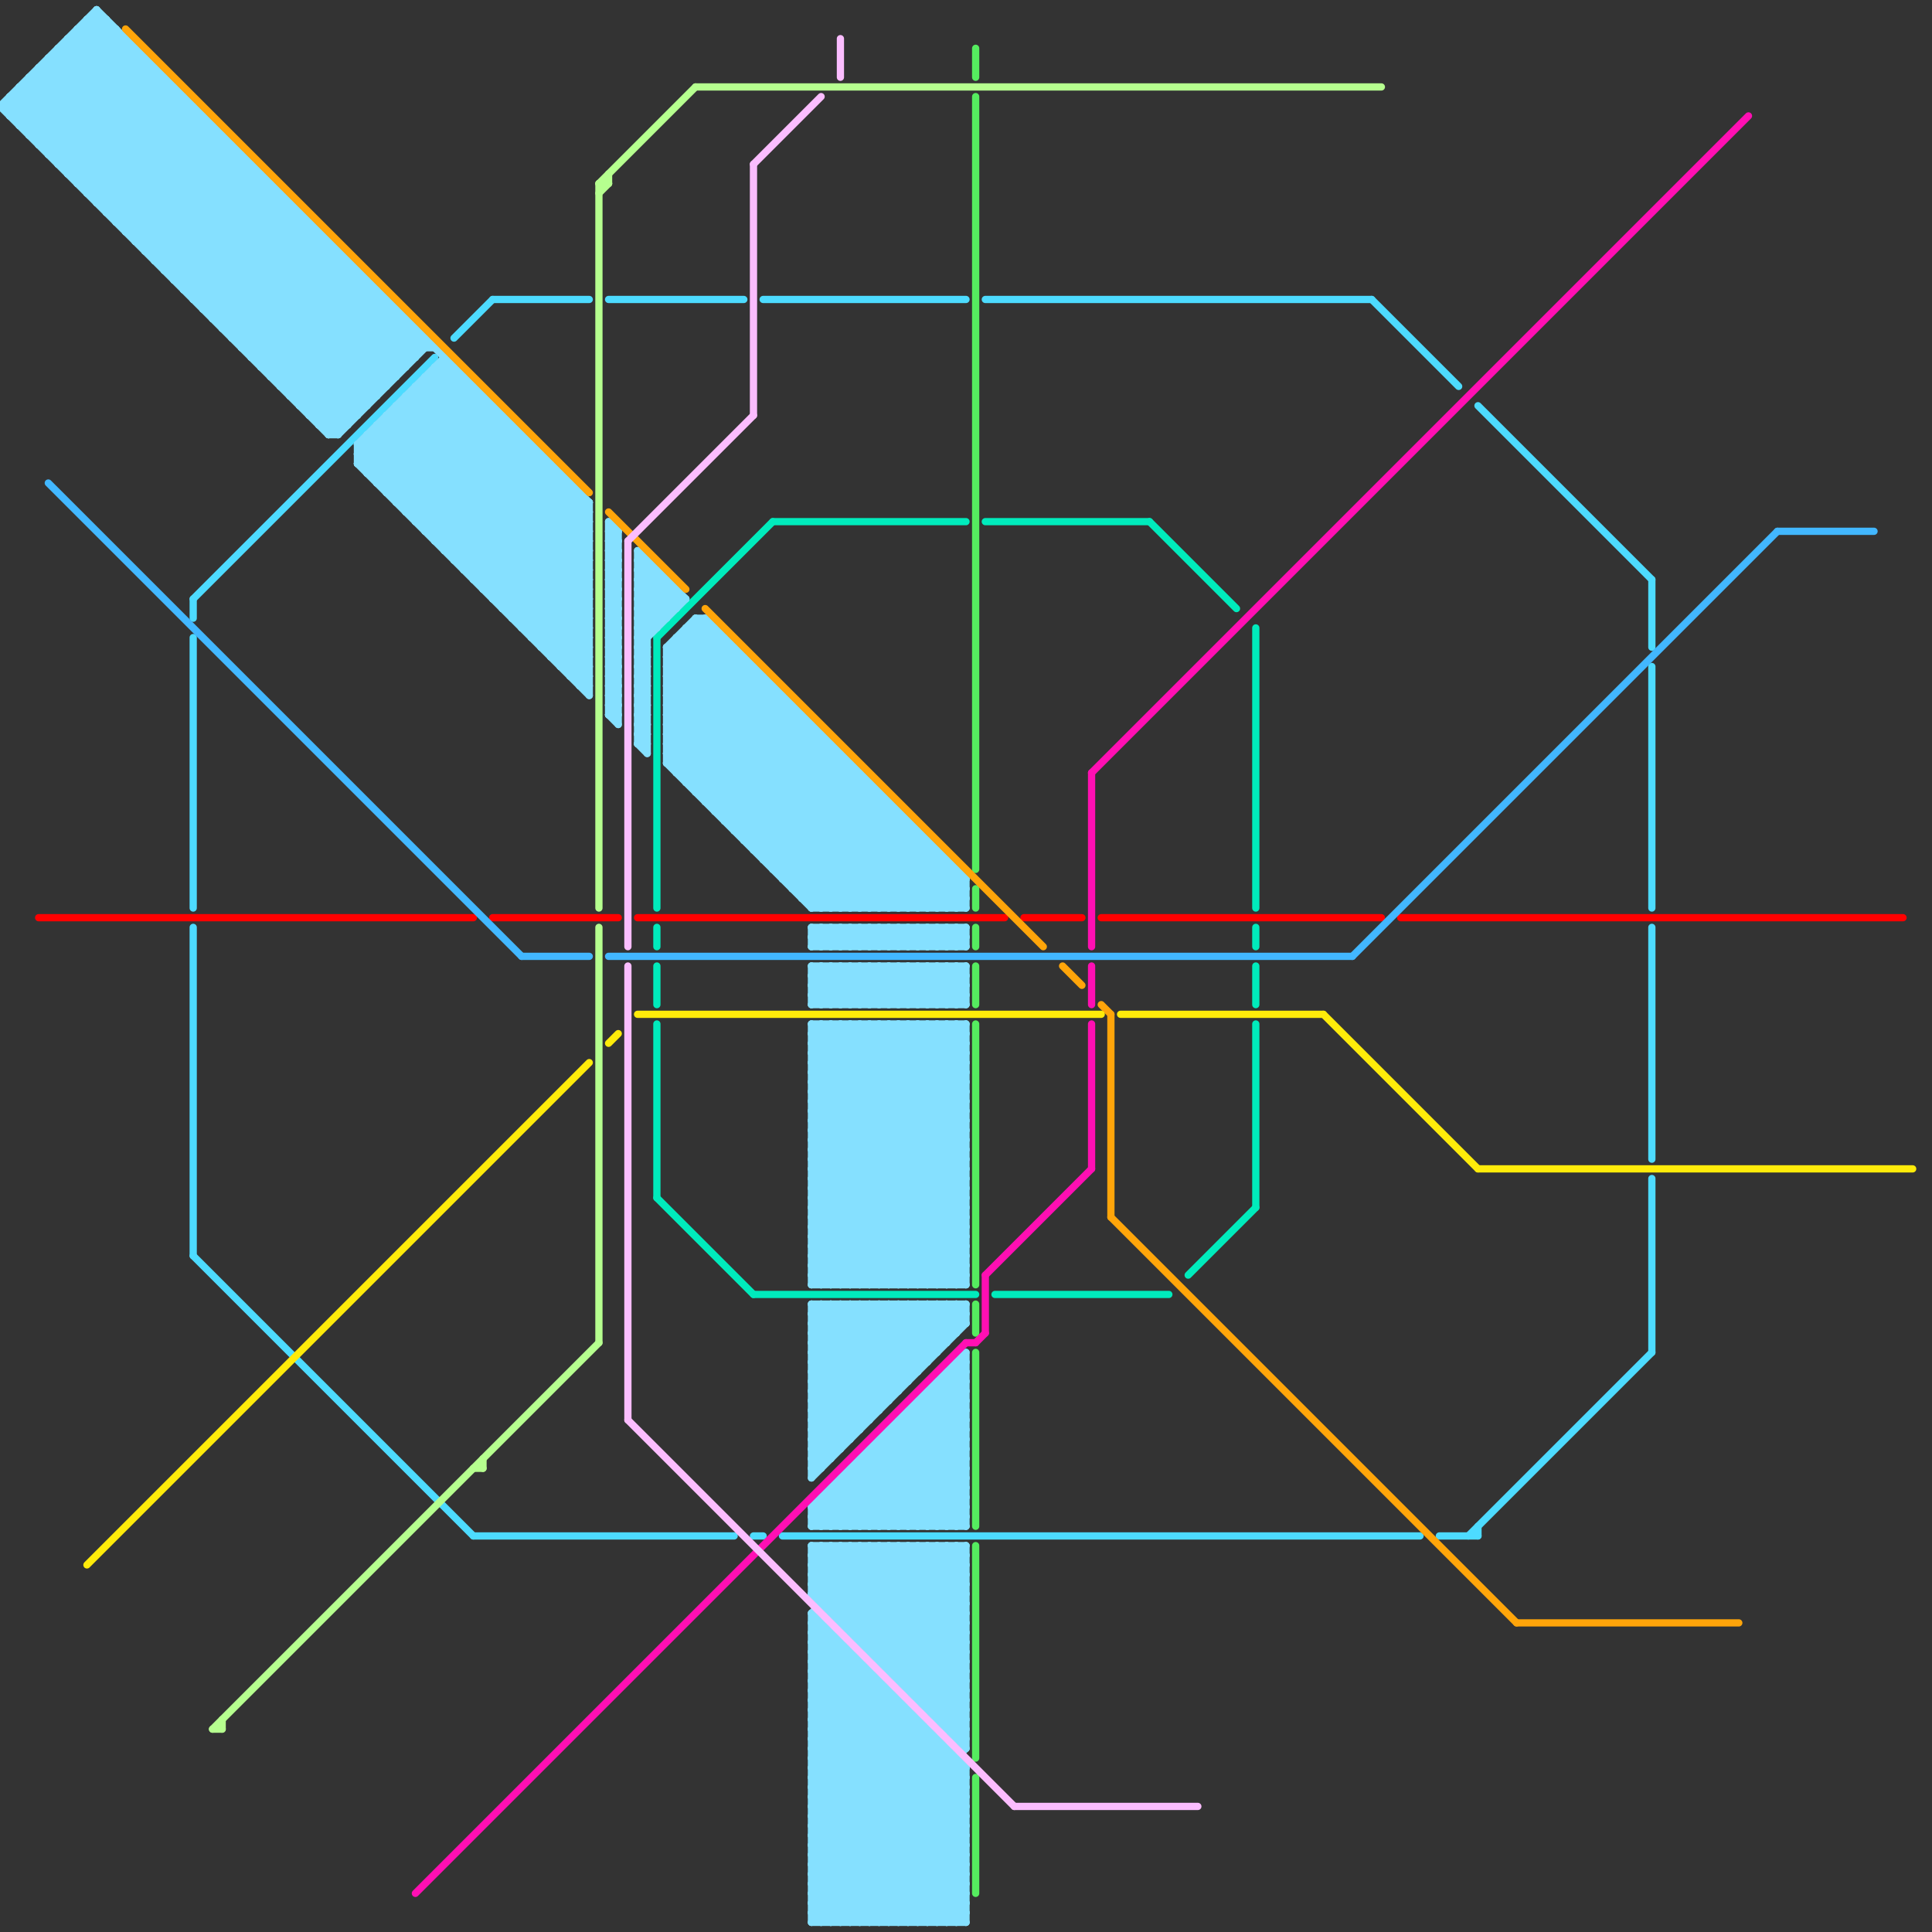 
<svg version="1.1" xmlns="http://www.w3.org/2000/svg" viewBox="0 0 200 200">
<rect x="0" y="0" width="200" height="200" fill="#333333" stroke="none"/>
<style>line { stroke-width: 0.75; fill: none; stroke-linecap: round; stroke-linejoin: round; } .c0 { stroke: #00ebbc } .c1 { stroke: #4ddbff } .c2 { stroke: #ff0000 } .c3 { stroke: #85e0ff } .c4 { stroke: #55ec5f } .c5 { stroke: #ff0fb3 } .c6 { stroke: #ffa50a } .c7 { stroke: #ffeb0a } .c8 { stroke: #fbbdff } .c9 { stroke: #42b7ff } .c10 { stroke: #b6ff8f } .w2 { stroke-width: .75; }</style><line class="c0 " x1="119" y1="54" x2="128" y2="63"/><line class="c0 " x1="68" y1="66" x2="68" y2="94"/><line class="c0 " x1="68" y1="124" x2="78" y2="134"/><line class="c0 " x1="130" y1="106" x2="130" y2="125"/><line class="c0 " x1="103" y1="134" x2="121" y2="134"/><line class="c0 " x1="68" y1="106" x2="68" y2="124"/><line class="c0 " x1="130" y1="96" x2="130" y2="98"/><line class="c0 " x1="68" y1="96" x2="68" y2="98"/><line class="c0 " x1="68" y1="100" x2="68" y2="104"/><line class="c0 " x1="123" y1="132" x2="130" y2="125"/><line class="c0 " x1="68" y1="66" x2="80" y2="54"/><line class="c0 " x1="102" y1="54" x2="119" y2="54"/><line class="c0 " x1="130" y1="65" x2="130" y2="94"/><line class="c0 " x1="130" y1="100" x2="130" y2="104"/><line class="c0 " x1="80" y1="54" x2="100" y2="54"/><line class="c0 " x1="78" y1="134" x2="101" y2="134"/><line class="c1 " x1="63" y1="31" x2="77" y2="31"/><line class="c1 " x1="153" y1="158" x2="153" y2="159"/><line class="c1 " x1="142" y1="31" x2="151" y2="40"/><line class="c1 " x1="20" y1="62" x2="45" y2="37"/><line class="c1 " x1="78" y1="159" x2="79" y2="159"/><line class="c1 " x1="47" y1="35" x2="51" y2="31"/><line class="c1 " x1="152" y1="159" x2="171" y2="140"/><line class="c1 " x1="149" y1="159" x2="153" y2="159"/><line class="c1 " x1="102" y1="31" x2="142" y2="31"/><line class="c1 " x1="20" y1="96" x2="20" y2="130"/><line class="c1 " x1="171" y1="69" x2="171" y2="94"/><line class="c1 " x1="171" y1="60" x2="171" y2="67"/><line class="c1 " x1="171" y1="96" x2="171" y2="120"/><line class="c1 " x1="153" y1="42" x2="171" y2="60"/><line class="c1 " x1="20" y1="66" x2="20" y2="94"/><line class="c1 " x1="171" y1="122" x2="171" y2="140"/><line class="c1 " x1="20" y1="62" x2="20" y2="64"/><line class="c1 " x1="79" y1="31" x2="100" y2="31"/><line class="c1 " x1="49" y1="159" x2="76" y2="159"/><line class="c1 " x1="51" y1="31" x2="61" y2="31"/><line class="c1 " x1="81" y1="159" x2="147" y2="159"/><line class="c1 " x1="20" y1="130" x2="49" y2="159"/><line class="c2 " x1="66" y1="95" x2="104" y2="95"/><line class="c2 " x1="145" y1="95" x2="197" y2="95"/><line class="c2 " x1="114" y1="95" x2="143" y2="95"/><line class="c2 " x1="106" y1="95" x2="112" y2="95"/><line class="c2 " x1="4" y1="95" x2="49" y2="95"/><line class="c2 " x1="51" y1="95" x2="64" y2="95"/><line class="c3 " x1="92" y1="173" x2="100" y2="173"/><line class="c3 " x1="45" y1="56" x2="55" y2="46"/><line class="c3 " x1="84" y1="146" x2="95" y2="135"/><line class="c3 " x1="8" y1="18" x2="17" y2="9"/><line class="c3 " x1="40" y1="31" x2="40" y2="40"/><line class="c3 " x1="84" y1="97" x2="85" y2="96"/><line class="c3 " x1="66" y1="72" x2="67" y2="72"/><line class="c3 " x1="53" y1="64" x2="61" y2="56"/><line class="c3 " x1="84" y1="129" x2="100" y2="129"/><line class="c3 " x1="84" y1="146" x2="87" y2="149"/><line class="c3 " x1="97" y1="143" x2="97" y2="158"/><line class="c3 " x1="87" y1="100" x2="87" y2="104"/><line class="c3 " x1="2" y1="9" x2="18" y2="9"/><line class="c3 " x1="57" y1="67" x2="61" y2="63"/><line class="c3 " x1="57" y1="48" x2="57" y2="68"/><line class="c3 " x1="89" y1="151" x2="89" y2="158"/><line class="c3 " x1="96" y1="133" x2="100" y2="129"/><line class="c3 " x1="69" y1="72" x2="91" y2="94"/><line class="c3 " x1="17" y1="8" x2="17" y2="28"/><line class="c3 " x1="63" y1="69" x2="64" y2="69"/><line class="c3 " x1="95" y1="133" x2="100" y2="128"/><line class="c3 " x1="63" y1="71" x2="64" y2="71"/><line class="c3 " x1="93" y1="158" x2="100" y2="151"/><line class="c3 " x1="69" y1="77" x2="77" y2="69"/><line class="c3 " x1="43" y1="54" x2="61" y2="54"/><line class="c3 " x1="59" y1="70" x2="61" y2="68"/><line class="c3 " x1="42" y1="53" x2="61" y2="53"/><line class="c3 " x1="92" y1="172" x2="100" y2="164"/><line class="c3 " x1="84" y1="189" x2="100" y2="189"/><line class="c3 " x1="53" y1="44" x2="53" y2="64"/><line class="c3 " x1="69" y1="75" x2="88" y2="94"/><line class="c3 " x1="23" y1="34" x2="33" y2="24"/><line class="c3 " x1="84" y1="182" x2="91" y2="175"/><line class="c3 " x1="3" y1="8" x2="37" y2="42"/><line class="c3 " x1="40" y1="44" x2="61" y2="65"/><line class="c3 " x1="44" y1="40" x2="61" y2="57"/><line class="c3 " x1="56" y1="47" x2="56" y2="67"/><line class="c3 " x1="93" y1="100" x2="93" y2="104"/><line class="c3 " x1="79" y1="88" x2="88" y2="79"/><line class="c3 " x1="84" y1="133" x2="100" y2="117"/><line class="c3 " x1="16" y1="7" x2="16" y2="27"/><line class="c3 " x1="94" y1="158" x2="100" y2="152"/><line class="c3 " x1="47" y1="58" x2="61" y2="58"/><line class="c3 " x1="84" y1="119" x2="100" y2="119"/><line class="c3 " x1="17" y1="28" x2="27" y2="18"/><line class="c3 " x1="69" y1="79" x2="78" y2="70"/><line class="c3 " x1="97" y1="160" x2="100" y2="163"/><line class="c3 " x1="90" y1="150" x2="98" y2="158"/><line class="c3 " x1="97" y1="199" x2="100" y2="196"/><line class="c3 " x1="88" y1="153" x2="93" y2="158"/><line class="c3 " x1="53" y1="63" x2="61" y2="55"/><line class="c3 " x1="41" y1="52" x2="61" y2="52"/><line class="c3 " x1="84" y1="178" x2="89" y2="173"/><line class="c3 " x1="89" y1="98" x2="91" y2="96"/><line class="c3 " x1="84" y1="115" x2="93" y2="106"/><line class="c3 " x1="84" y1="100" x2="100" y2="100"/><line class="c3 " x1="81" y1="72" x2="81" y2="91"/><line class="c3 " x1="2" y1="9" x2="36" y2="43"/><line class="c3 " x1="84" y1="102" x2="100" y2="102"/><line class="c3 " x1="84" y1="191" x2="92" y2="199"/><line class="c3 " x1="90" y1="100" x2="90" y2="104"/><line class="c3 " x1="29" y1="20" x2="29" y2="40"/><line class="c3 " x1="84" y1="117" x2="100" y2="133"/><line class="c3 " x1="84" y1="109" x2="87" y2="106"/><line class="c3 " x1="78" y1="87" x2="87" y2="78"/><line class="c3 " x1="96" y1="160" x2="100" y2="164"/><line class="c3 " x1="89" y1="96" x2="89" y2="98"/><line class="c3 " x1="98" y1="199" x2="100" y2="197"/><line class="c3 " x1="84" y1="188" x2="100" y2="188"/><line class="c3 " x1="37" y1="46" x2="37" y2="48"/><line class="c3 " x1="91" y1="172" x2="100" y2="172"/><line class="c3 " x1="84" y1="120" x2="97" y2="133"/><line class="c3 " x1="84" y1="150" x2="85" y2="151"/><line class="c3 " x1="91" y1="149" x2="91" y2="158"/><line class="c3 " x1="69" y1="67" x2="96" y2="94"/><line class="c3 " x1="96" y1="176" x2="100" y2="172"/><line class="c3 " x1="7" y1="17" x2="16" y2="8"/><line class="c3 " x1="2" y1="9" x2="2" y2="13"/><line class="c3 " x1="84" y1="156" x2="100" y2="140"/><line class="c3 " x1="87" y1="135" x2="94" y2="142"/><line class="c3 " x1="73" y1="64" x2="73" y2="83"/><line class="c3 " x1="84" y1="132" x2="100" y2="116"/><line class="c3 " x1="84" y1="146" x2="91" y2="146"/><line class="c3 " x1="28" y1="19" x2="28" y2="39"/><line class="c3 " x1="63" y1="58" x2="64" y2="59"/><line class="c3 " x1="27" y1="18" x2="27" y2="38"/><line class="c3 " x1="63" y1="54" x2="63" y2="74"/><line class="c3 " x1="7" y1="4" x2="7" y2="18"/><line class="c3 " x1="4" y1="14" x2="13" y2="5"/><line class="c3 " x1="29" y1="40" x2="39" y2="30"/><line class="c3 " x1="84" y1="120" x2="98" y2="106"/><line class="c3 " x1="86" y1="199" x2="100" y2="185"/><line class="c3 " x1="45" y1="39" x2="61" y2="55"/><line class="c3 " x1="63" y1="60" x2="64" y2="59"/><line class="c3 " x1="87" y1="167" x2="94" y2="160"/><line class="c3 " x1="94" y1="135" x2="94" y2="143"/><line class="c3 " x1="84" y1="101" x2="100" y2="101"/><line class="c3 " x1="37" y1="47" x2="61" y2="71"/><line class="c3 " x1="87" y1="106" x2="100" y2="119"/><line class="c3 " x1="7" y1="18" x2="27" y2="18"/><line class="c3 " x1="66" y1="72" x2="67" y2="71"/><line class="c3 " x1="55" y1="46" x2="55" y2="66"/><line class="c3 " x1="97" y1="135" x2="97" y2="140"/><line class="c3 " x1="18" y1="29" x2="38" y2="29"/><line class="c3 " x1="89" y1="135" x2="89" y2="148"/><line class="c3 " x1="97" y1="100" x2="100" y2="103"/><line class="c3 " x1="87" y1="199" x2="100" y2="186"/><line class="c3 " x1="88" y1="100" x2="88" y2="104"/><line class="c3 " x1="87" y1="153" x2="87" y2="158"/><line class="c3 " x1="4" y1="15" x2="24" y2="15"/><line class="c3 " x1="63" y1="69" x2="64" y2="68"/><line class="c3 " x1="66" y1="66" x2="67" y2="67"/><line class="c3 " x1="63" y1="71" x2="64" y2="70"/><line class="c3 " x1="66" y1="68" x2="67" y2="69"/><line class="c3 " x1="92" y1="100" x2="96" y2="104"/><line class="c3 " x1="72" y1="82" x2="81" y2="73"/><line class="c3 " x1="84" y1="161" x2="100" y2="161"/><line class="c3 " x1="84" y1="174" x2="100" y2="190"/><line class="c3 " x1="94" y1="100" x2="98" y2="104"/><line class="c3 " x1="99" y1="135" x2="99" y2="138"/><line class="c3 " x1="63" y1="57" x2="64" y2="58"/><line class="c3 " x1="84" y1="140" x2="89" y2="135"/><line class="c3 " x1="40" y1="43" x2="52" y2="43"/><line class="c3 " x1="39" y1="30" x2="39" y2="41"/><line class="c3 " x1="45" y1="38" x2="45" y2="56"/><line class="c3 " x1="98" y1="142" x2="100" y2="142"/><line class="c3 " x1="63" y1="59" x2="64" y2="60"/><line class="c3 " x1="66" y1="71" x2="67" y2="71"/><line class="c3 " x1="45" y1="56" x2="61" y2="56"/><line class="c3 " x1="66" y1="73" x2="67" y2="73"/><line class="c3 " x1="95" y1="98" x2="97" y2="96"/><line class="c3 " x1="92" y1="98" x2="94" y2="96"/><line class="c3 " x1="82" y1="92" x2="100" y2="92"/><line class="c3 " x1="84" y1="197" x2="100" y2="197"/><line class="c3 " x1="57" y1="68" x2="61" y2="64"/><line class="c3 " x1="69" y1="73" x2="75" y2="67"/><line class="c3 " x1="72" y1="65" x2="100" y2="93"/><line class="c3 " x1="95" y1="160" x2="100" y2="165"/><line class="c3 " x1="84" y1="191" x2="100" y2="175"/><line class="c3 " x1="97" y1="98" x2="99" y2="96"/><line class="c3 " x1="5" y1="16" x2="15" y2="6"/><line class="c3 " x1="44" y1="35" x2="44" y2="36"/><line class="c3 " x1="84" y1="136" x2="92" y2="144"/><line class="c3 " x1="93" y1="135" x2="97" y2="139"/><line class="c3 " x1="71" y1="65" x2="74" y2="65"/><line class="c3 " x1="84" y1="138" x2="87" y2="135"/><line class="c3 " x1="69" y1="60" x2="69" y2="64"/><line class="c3 " x1="91" y1="150" x2="99" y2="158"/><line class="c3 " x1="86" y1="77" x2="86" y2="94"/><line class="c3 " x1="96" y1="98" x2="98" y2="96"/><line class="c3 " x1="90" y1="98" x2="92" y2="96"/><line class="c3 " x1="84" y1="164" x2="100" y2="180"/><line class="c3 " x1="31" y1="22" x2="31" y2="42"/><line class="c3 " x1="73" y1="83" x2="92" y2="83"/><line class="c3 " x1="3" y1="9" x2="37" y2="43"/><line class="c3 " x1="15" y1="26" x2="35" y2="26"/><line class="c3 " x1="84" y1="158" x2="100" y2="158"/><line class="c3 " x1="72" y1="81" x2="81" y2="72"/><line class="c3 " x1="10" y1="1" x2="61" y2="52"/><line class="c3 " x1="84" y1="160" x2="100" y2="160"/><line class="c3 " x1="32" y1="43" x2="42" y2="33"/><line class="c3 " x1="90" y1="150" x2="90" y2="158"/><line class="c3 " x1="95" y1="100" x2="99" y2="104"/><line class="c3 " x1="84" y1="156" x2="84" y2="158"/><line class="c3 " x1="84" y1="116" x2="100" y2="116"/><line class="c3 " x1="79" y1="89" x2="88" y2="80"/><line class="c3 " x1="5" y1="7" x2="39" y2="41"/><line class="c3 " x1="84" y1="118" x2="100" y2="118"/><line class="c3 " x1="66" y1="61" x2="69" y2="64"/><line class="c3 " x1="84" y1="170" x2="87" y2="170"/><line class="c3 " x1="91" y1="135" x2="91" y2="146"/><line class="c3 " x1="41" y1="51" x2="50" y2="42"/><line class="c3 " x1="66" y1="70" x2="67" y2="70"/><line class="c3 " x1="8" y1="4" x2="42" y2="38"/><line class="c3 " x1="63" y1="58" x2="64" y2="58"/><line class="c3 " x1="85" y1="100" x2="85" y2="104"/><line class="c3 " x1="84" y1="171" x2="95" y2="160"/><line class="c3 " x1="14" y1="25" x2="34" y2="25"/><line class="c3 " x1="42" y1="33" x2="42" y2="38"/><line class="c3 " x1="98" y1="158" x2="100" y2="156"/><line class="c3 " x1="31" y1="42" x2="41" y2="32"/><line class="c3 " x1="66" y1="64" x2="69" y2="61"/><line class="c3 " x1="94" y1="146" x2="100" y2="146"/><line class="c3 " x1="43" y1="53" x2="52" y2="44"/><line class="c3 " x1="50" y1="41" x2="50" y2="61"/><line class="c3 " x1="57" y1="68" x2="61" y2="68"/><line class="c3 " x1="84" y1="183" x2="100" y2="199"/><line class="c3 " x1="84" y1="181" x2="98" y2="181"/><line class="c3 " x1="69" y1="68" x2="95" y2="94"/><line class="c3 " x1="63" y1="74" x2="64" y2="75"/><line class="c3 " x1="1" y1="12" x2="21" y2="12"/><line class="c3 " x1="89" y1="133" x2="100" y2="122"/><line class="c3 " x1="3" y1="8" x2="17" y2="8"/><line class="c3 " x1="84" y1="144" x2="93" y2="135"/><line class="c3 " x1="84" y1="137" x2="100" y2="137"/><line class="c3 " x1="96" y1="100" x2="96" y2="104"/><line class="c3 " x1="19" y1="29" x2="28" y2="20"/><line class="c3 " x1="84" y1="162" x2="86" y2="160"/><line class="c3 " x1="84" y1="144" x2="93" y2="144"/><line class="c3 " x1="99" y1="106" x2="99" y2="133"/><line class="c3 " x1="85" y1="104" x2="89" y2="100"/><line class="c3 " x1="99" y1="98" x2="100" y2="97"/><line class="c3 " x1="69" y1="71" x2="92" y2="94"/><line class="c3 " x1="94" y1="135" x2="98" y2="139"/><line class="c3 " x1="49" y1="40" x2="49" y2="60"/><line class="c3 " x1="89" y1="152" x2="95" y2="158"/><line class="c3 " x1="50" y1="61" x2="60" y2="51"/><line class="c3 " x1="45" y1="38" x2="61" y2="54"/><line class="c3 " x1="84" y1="136" x2="85" y2="135"/><line class="c3 " x1="13" y1="23" x2="22" y2="14"/><line class="c3 " x1="44" y1="55" x2="54" y2="45"/><line class="c3 " x1="63" y1="57" x2="64" y2="57"/><line class="c3 " x1="86" y1="94" x2="94" y2="86"/><line class="c3 " x1="69" y1="79" x2="84" y2="94"/><line class="c3 " x1="63" y1="59" x2="64" y2="59"/><line class="c3 " x1="84" y1="106" x2="100" y2="122"/><line class="c3 " x1="85" y1="96" x2="85" y2="98"/><line class="c3 " x1="94" y1="94" x2="98" y2="90"/><line class="c3 " x1="6" y1="5" x2="14" y2="5"/><line class="c3 " x1="39" y1="44" x2="53" y2="44"/><line class="c3 " x1="86" y1="154" x2="90" y2="158"/><line class="c3 " x1="66" y1="71" x2="67" y2="70"/><line class="c3 " x1="42" y1="41" x2="50" y2="41"/><line class="c3 " x1="74" y1="65" x2="74" y2="84"/><line class="c3 " x1="36" y1="27" x2="36" y2="44"/><line class="c3 " x1="18" y1="28" x2="27" y2="19"/><line class="c3 " x1="66" y1="73" x2="67" y2="72"/><line class="c3 " x1="84" y1="96" x2="84" y2="98"/><line class="c3 " x1="99" y1="160" x2="99" y2="180"/><line class="c3 " x1="76" y1="85" x2="85" y2="76"/><line class="c3 " x1="32" y1="43" x2="37" y2="43"/><line class="c3 " x1="15" y1="25" x2="24" y2="16"/><line class="c3 " x1="84" y1="164" x2="88" y2="160"/><line class="c3 " x1="38" y1="49" x2="48" y2="39"/><line class="c3 " x1="89" y1="199" x2="100" y2="188"/><line class="c3 " x1="99" y1="142" x2="100" y2="143"/><line class="c3 " x1="99" y1="96" x2="99" y2="98"/><line class="c3 " x1="25" y1="36" x2="45" y2="36"/><line class="c3 " x1="63" y1="62" x2="64" y2="61"/><line class="c3 " x1="86" y1="96" x2="86" y2="98"/><line class="c3 " x1="84" y1="173" x2="90" y2="173"/><line class="c3 " x1="58" y1="49" x2="58" y2="69"/><line class="c3 " x1="63" y1="64" x2="64" y2="63"/><line class="c3 " x1="5" y1="15" x2="14" y2="6"/><line class="c3 " x1="84" y1="123" x2="100" y2="107"/><line class="c3 " x1="69" y1="76" x2="85" y2="76"/><line class="c3 " x1="69" y1="68" x2="77" y2="68"/><line class="c3 " x1="28" y1="39" x2="38" y2="29"/><line class="c3 " x1="69" y1="75" x2="76" y2="68"/><line class="c3 " x1="98" y1="98" x2="100" y2="96"/><line class="c3 " x1="93" y1="148" x2="100" y2="155"/><line class="c3 " x1="63" y1="56" x2="64" y2="57"/><line class="c3 " x1="91" y1="199" x2="100" y2="190"/><line class="c3 " x1="90" y1="171" x2="100" y2="171"/><line class="c3 " x1="97" y1="94" x2="100" y2="91"/><line class="c3 " x1="61" y1="52" x2="61" y2="72"/><line class="c3 " x1="84" y1="93" x2="93" y2="84"/><line class="c3 " x1="60" y1="51" x2="60" y2="71"/><line class="c3 " x1="21" y1="12" x2="21" y2="32"/><line class="c3 " x1="95" y1="160" x2="95" y2="176"/><line class="c3 " x1="84" y1="175" x2="99" y2="160"/><line class="c3 " x1="63" y1="65" x2="64" y2="66"/><line class="c3 " x1="30" y1="41" x2="40" y2="31"/><line class="c3 " x1="84" y1="150" x2="87" y2="150"/><line class="c3 " x1="84" y1="126" x2="91" y2="133"/><line class="c3 " x1="96" y1="94" x2="99" y2="91"/><line class="c3 " x1="98" y1="178" x2="100" y2="176"/><line class="c3 " x1="86" y1="155" x2="89" y2="158"/><line class="c3 " x1="84" y1="196" x2="100" y2="196"/><line class="c3 " x1="16" y1="27" x2="26" y2="17"/><line class="c3 " x1="84" y1="198" x2="100" y2="198"/><line class="c3 " x1="69" y1="72" x2="75" y2="66"/><line class="c3 " x1="28" y1="39" x2="41" y2="39"/><line class="c3 " x1="84" y1="100" x2="84" y2="104"/><line class="c3 " x1="91" y1="158" x2="100" y2="149"/><line class="c3 " x1="66" y1="70" x2="67" y2="69"/><line class="c3 " x1="99" y1="100" x2="99" y2="104"/><line class="c3 " x1="91" y1="160" x2="100" y2="169"/><line class="c3 " x1="91" y1="174" x2="91" y2="199"/><line class="c3 " x1="84" y1="160" x2="84" y2="165"/><line class="c3 " x1="25" y1="35" x2="34" y2="26"/><line class="c3 " x1="86" y1="100" x2="86" y2="104"/><line class="c3 " x1="83" y1="92" x2="92" y2="83"/><line class="c3 " x1="84" y1="148" x2="97" y2="135"/><line class="c3 " x1="69" y1="70" x2="79" y2="70"/><line class="c3 " x1="88" y1="169" x2="100" y2="169"/><line class="c3 " x1="89" y1="106" x2="89" y2="133"/><line class="c3 " x1="37" y1="48" x2="57" y2="48"/><line class="c3 " x1="84" y1="163" x2="100" y2="179"/><line class="c3 " x1="84" y1="165" x2="100" y2="181"/><line class="c3 " x1="88" y1="106" x2="100" y2="118"/><line class="c3 " x1="84" y1="169" x2="86" y2="169"/><line class="c3 " x1="92" y1="106" x2="100" y2="114"/><line class="c3 " x1="63" y1="70" x2="64" y2="69"/><line class="c3 " x1="39" y1="50" x2="49" y2="40"/><line class="c3 " x1="0" y1="11" x2="10" y2="1"/><line class="c3 " x1="84" y1="118" x2="96" y2="106"/><line class="c3 " x1="84" y1="107" x2="100" y2="107"/><line class="c3 " x1="84" y1="117" x2="100" y2="117"/><line class="c3 " x1="1" y1="11" x2="35" y2="45"/><line class="c3 " x1="84" y1="109" x2="100" y2="109"/><line class="c3 " x1="88" y1="152" x2="100" y2="152"/><line class="c3 " x1="5" y1="6" x2="39" y2="40"/><line class="c3 " x1="84" y1="111" x2="100" y2="111"/><line class="c3 " x1="84" y1="198" x2="99" y2="183"/><line class="c3 " x1="98" y1="96" x2="100" y2="98"/><line class="c3 " x1="78" y1="69" x2="78" y2="88"/><line class="c3 " x1="98" y1="135" x2="98" y2="139"/><line class="c3 " x1="84" y1="188" x2="94" y2="178"/><line class="c3 " x1="85" y1="160" x2="100" y2="175"/><line class="c3 " x1="32" y1="23" x2="32" y2="43"/><line class="c3 " x1="38" y1="45" x2="54" y2="45"/><line class="c3 " x1="82" y1="91" x2="91" y2="82"/><line class="c3 " x1="84" y1="195" x2="100" y2="195"/><line class="c3 " x1="86" y1="104" x2="90" y2="100"/><line class="c3 " x1="92" y1="158" x2="100" y2="150"/><line class="c3 " x1="66" y1="76" x2="67" y2="77"/><line class="c3 " x1="66" y1="63" x2="69" y2="60"/><line class="c3 " x1="43" y1="40" x2="43" y2="54"/><line class="c3 " x1="92" y1="106" x2="92" y2="133"/><line class="c3 " x1="89" y1="151" x2="100" y2="151"/><line class="c3 " x1="63" y1="57" x2="64" y2="56"/><line class="c3 " x1="84" y1="116" x2="94" y2="106"/><line class="c3 " x1="63" y1="59" x2="64" y2="58"/><line class="c3 " x1="63" y1="73" x2="64" y2="74"/><line class="c3 " x1="1" y1="11" x2="10" y2="2"/><line class="c3 " x1="100" y1="135" x2="100" y2="137"/><line class="c3 " x1="84" y1="112" x2="90" y2="106"/><line class="c3 " x1="84" y1="149" x2="98" y2="135"/><line class="c3 " x1="90" y1="133" x2="100" y2="123"/><line class="c3 " x1="63" y1="67" x2="64" y2="68"/><line class="c3 " x1="84" y1="162" x2="100" y2="178"/><line class="c3 " x1="64" y1="55" x2="64" y2="75"/><line class="c3 " x1="84" y1="149" x2="86" y2="151"/><line class="c3 " x1="9" y1="20" x2="29" y2="20"/><line class="c3 " x1="42" y1="42" x2="61" y2="61"/><line class="c3 " x1="8" y1="19" x2="28" y2="19"/><line class="c3 " x1="94" y1="160" x2="94" y2="175"/><line class="c3 " x1="77" y1="87" x2="86" y2="78"/><line class="c3 " x1="87" y1="106" x2="87" y2="133"/><line class="c3 " x1="66" y1="62" x2="71" y2="62"/><line class="c3 " x1="10" y1="1" x2="10" y2="21"/><line class="c3 " x1="89" y1="94" x2="96" y2="87"/><line class="c3 " x1="84" y1="112" x2="100" y2="128"/><line class="c3 " x1="84" y1="114" x2="100" y2="130"/><line class="c3 " x1="34" y1="45" x2="35" y2="45"/><line class="c3 " x1="84" y1="135" x2="93" y2="144"/><line class="c3 " x1="84" y1="199" x2="100" y2="183"/><line class="c3 " x1="100" y1="96" x2="100" y2="98"/><line class="c3 " x1="11" y1="22" x2="31" y2="22"/><line class="c3 " x1="58" y1="69" x2="61" y2="66"/><line class="c3 " x1="84" y1="111" x2="89" y2="106"/><line class="c3 " x1="74" y1="84" x2="83" y2="75"/><line class="c3 " x1="69" y1="70" x2="93" y2="94"/><line class="c3 " x1="99" y1="160" x2="100" y2="161"/><line class="c3 " x1="89" y1="158" x2="100" y2="147"/><line class="c3 " x1="63" y1="56" x2="64" y2="56"/><line class="c3 " x1="34" y1="44" x2="43" y2="35"/><line class="c3 " x1="99" y1="180" x2="100" y2="180"/><line class="c3 " x1="84" y1="140" x2="90" y2="146"/><line class="c3 " x1="63" y1="65" x2="64" y2="65"/><line class="c3 " x1="76" y1="86" x2="85" y2="77"/><line class="c3 " x1="90" y1="96" x2="92" y2="98"/><line class="c3 " x1="98" y1="104" x2="100" y2="102"/><line class="c3 " x1="99" y1="141" x2="100" y2="142"/><line class="c3 " x1="7" y1="4" x2="13" y2="4"/><line class="c3 " x1="55" y1="66" x2="61" y2="66"/><line class="c3 " x1="10" y1="21" x2="20" y2="11"/><line class="c3 " x1="90" y1="135" x2="96" y2="141"/><line class="c3 " x1="54" y1="65" x2="61" y2="65"/><line class="c3 " x1="96" y1="158" x2="100" y2="154"/><line class="c3 " x1="84" y1="145" x2="92" y2="145"/><line class="c3 " x1="89" y1="160" x2="100" y2="171"/><line class="c3 " x1="84" y1="177" x2="94" y2="177"/><line class="c3 " x1="84" y1="152" x2="85" y2="152"/><line class="c3 " x1="9" y1="2" x2="9" y2="20"/><line class="c3 " x1="84" y1="122" x2="100" y2="106"/><line class="c3 " x1="91" y1="94" x2="97" y2="88"/><line class="c3 " x1="66" y1="65" x2="67" y2="66"/><line class="c3 " x1="69" y1="72" x2="81" y2="72"/><line class="c3 " x1="78" y1="88" x2="97" y2="88"/><line class="c3 " x1="85" y1="165" x2="90" y2="160"/><line class="c3 " x1="20" y1="31" x2="40" y2="31"/><line class="c3 " x1="97" y1="106" x2="97" y2="133"/><line class="c3 " x1="87" y1="168" x2="100" y2="168"/><line class="c3 " x1="12" y1="22" x2="21" y2="13"/><line class="c3 " x1="56" y1="67" x2="61" y2="62"/><line class="c3 " x1="93" y1="176" x2="93" y2="199"/><line class="c3 " x1="84" y1="94" x2="93" y2="85"/><line class="c3 " x1="71" y1="66" x2="99" y2="94"/><line class="c3 " x1="80" y1="90" x2="99" y2="90"/><line class="c3 " x1="22" y1="33" x2="42" y2="33"/><line class="c3 " x1="2" y1="13" x2="12" y2="3"/><line class="c3 " x1="85" y1="168" x2="85" y2="199"/><line class="c3 " x1="94" y1="146" x2="94" y2="158"/><line class="c3 " x1="46" y1="56" x2="55" y2="47"/><line class="c3 " x1="84" y1="158" x2="100" y2="142"/><line class="c3 " x1="9" y1="2" x2="43" y2="36"/><line class="c3 " x1="84" y1="171" x2="100" y2="187"/><line class="c3 " x1="84" y1="173" x2="100" y2="189"/><line class="c3 " x1="99" y1="104" x2="100" y2="103"/><line class="c3 " x1="19" y1="30" x2="39" y2="30"/><line class="c3 " x1="44" y1="55" x2="61" y2="55"/><line class="c3 " x1="37" y1="47" x2="56" y2="47"/><line class="c3 " x1="89" y1="160" x2="89" y2="170"/><line class="c3 " x1="7" y1="5" x2="41" y2="39"/><line class="c3 " x1="84" y1="151" x2="85" y2="152"/><line class="c3 " x1="11" y1="21" x2="20" y2="12"/><line class="c3 " x1="69" y1="78" x2="78" y2="69"/><line class="c3 " x1="48" y1="58" x2="57" y2="49"/><line class="c3 " x1="86" y1="167" x2="100" y2="167"/><line class="c3 " x1="97" y1="180" x2="97" y2="199"/><line class="c3 " x1="84" y1="139" x2="91" y2="146"/><line class="c3 " x1="69" y1="68" x2="73" y2="64"/><line class="c3 " x1="84" y1="125" x2="100" y2="125"/><line class="c3 " x1="29" y1="40" x2="40" y2="40"/><line class="c3 " x1="38" y1="29" x2="38" y2="42"/><line class="c3 " x1="84" y1="127" x2="100" y2="127"/><line class="c3 " x1="98" y1="106" x2="100" y2="108"/><line class="c3 " x1="92" y1="104" x2="96" y2="100"/><line class="c3 " x1="87" y1="170" x2="87" y2="199"/><line class="c3 " x1="91" y1="82" x2="91" y2="94"/><line class="c3 " x1="84" y1="108" x2="86" y2="106"/><line class="c3 " x1="96" y1="145" x2="100" y2="149"/><line class="c3 " x1="84" y1="102" x2="86" y2="100"/><line class="c3 " x1="63" y1="67" x2="64" y2="67"/><line class="c3 " x1="84" y1="144" x2="88" y2="148"/><line class="c3 " x1="52" y1="63" x2="61" y2="54"/><line class="c3 " x1="84" y1="184" x2="92" y2="176"/><line class="c3 " x1="84" y1="108" x2="100" y2="108"/><line class="c3 " x1="52" y1="63" x2="61" y2="63"/><line class="c3 " x1="84" y1="110" x2="100" y2="110"/><line class="c3 " x1="84" y1="174" x2="87" y2="171"/><line class="c3 " x1="94" y1="104" x2="98" y2="100"/><line class="c3 " x1="95" y1="106" x2="95" y2="133"/><line class="c3 " x1="54" y1="45" x2="54" y2="65"/><line class="c3 " x1="91" y1="160" x2="91" y2="172"/><line class="c3 " x1="84" y1="179" x2="100" y2="163"/><line class="c3 " x1="66" y1="59" x2="67" y2="58"/><line class="c3 " x1="84" y1="181" x2="100" y2="165"/><line class="c3 " x1="91" y1="149" x2="100" y2="149"/><line class="c3 " x1="26" y1="36" x2="35" y2="27"/><line class="c3 " x1="66" y1="75" x2="67" y2="76"/><line class="c3 " x1="92" y1="96" x2="94" y2="98"/><line class="c3 " x1="49" y1="60" x2="59" y2="50"/><line class="c3 " x1="66" y1="67" x2="67" y2="68"/><line class="c3 " x1="66" y1="77" x2="67" y2="78"/><line class="c3 " x1="66" y1="69" x2="67" y2="70"/><line class="c3 " x1="91" y1="149" x2="100" y2="158"/><line class="c3 " x1="84" y1="131" x2="100" y2="115"/><line class="c3 " x1="63" y1="56" x2="64" y2="55"/><line class="c3 " x1="40" y1="51" x2="60" y2="51"/><line class="c3 " x1="84" y1="147" x2="96" y2="135"/><line class="c3 " x1="84" y1="141" x2="96" y2="141"/><line class="c3 " x1="66" y1="60" x2="69" y2="63"/><line class="c3 " x1="79" y1="70" x2="79" y2="89"/><line class="c3 " x1="96" y1="106" x2="96" y2="133"/><line class="c3 " x1="84" y1="148" x2="89" y2="148"/><line class="c3 " x1="99" y1="141" x2="99" y2="158"/><line class="c3 " x1="23" y1="33" x2="32" y2="24"/><line class="c3 " x1="73" y1="64" x2="100" y2="91"/><line class="c3 " x1="94" y1="96" x2="96" y2="98"/><line class="c3 " x1="63" y1="66" x2="64" y2="67"/><line class="c3 " x1="63" y1="68" x2="64" y2="69"/><line class="c3 " x1="96" y1="177" x2="100" y2="177"/><line class="c3 " x1="99" y1="141" x2="100" y2="141"/><line class="c3 " x1="91" y1="135" x2="96" y2="140"/><line class="c3 " x1="97" y1="88" x2="97" y2="94"/><line class="c3 " x1="95" y1="96" x2="95" y2="98"/><line class="c3 " x1="77" y1="86" x2="86" y2="77"/><line class="c3 " x1="84" y1="113" x2="100" y2="129"/><line class="c3 " x1="66" y1="58" x2="67" y2="58"/><line class="c3 " x1="84" y1="115" x2="100" y2="131"/><line class="c3 " x1="84" y1="173" x2="97" y2="160"/><line class="c3 " x1="84" y1="102" x2="86" y2="104"/><line class="c3 " x1="84" y1="179" x2="96" y2="179"/><line class="c3 " x1="84" y1="184" x2="100" y2="184"/><line class="c3 " x1="58" y1="68" x2="61" y2="65"/><line class="c3 " x1="90" y1="150" x2="100" y2="150"/><line class="c3 " x1="84" y1="186" x2="100" y2="186"/><line class="c3 " x1="66" y1="57" x2="66" y2="77"/><line class="c3 " x1="90" y1="170" x2="100" y2="160"/><line class="c3 " x1="53" y1="64" x2="61" y2="64"/><line class="c3 " x1="97" y1="135" x2="99" y2="137"/><line class="c3 " x1="84" y1="152" x2="100" y2="136"/><line class="c3 " x1="69" y1="77" x2="86" y2="77"/><line class="c3 " x1="84" y1="128" x2="100" y2="112"/><line class="c3 " x1="21" y1="32" x2="31" y2="22"/><line class="c3 " x1="73" y1="83" x2="82" y2="74"/><line class="c3 " x1="84" y1="139" x2="98" y2="139"/><line class="c3 " x1="88" y1="171" x2="88" y2="199"/><line class="c3 " x1="33" y1="43" x2="42" y2="34"/><line class="c3 " x1="86" y1="160" x2="100" y2="174"/><line class="c3 " x1="90" y1="160" x2="100" y2="170"/><line class="c3 " x1="39" y1="45" x2="61" y2="67"/><line class="c3 " x1="84" y1="103" x2="100" y2="103"/><line class="c3 " x1="85" y1="156" x2="87" y2="158"/><line class="c3 " x1="98" y1="135" x2="100" y2="137"/><line class="c3 " x1="6" y1="17" x2="26" y2="17"/><line class="c3 " x1="84" y1="97" x2="100" y2="97"/><line class="c3 " x1="96" y1="144" x2="96" y2="158"/><line class="c3 " x1="84" y1="194" x2="97" y2="181"/><line class="c3 " x1="85" y1="106" x2="85" y2="133"/><line class="c3 " x1="55" y1="66" x2="61" y2="60"/><line class="c3 " x1="93" y1="147" x2="100" y2="154"/><line class="c3 " x1="88" y1="133" x2="100" y2="121"/><line class="c3 " x1="85" y1="106" x2="100" y2="121"/><line class="c3 " x1="98" y1="160" x2="98" y2="179"/><line class="c3 " x1="26" y1="37" x2="43" y2="37"/><line class="c3 " x1="83" y1="74" x2="83" y2="93"/><line class="c3 " x1="38" y1="45" x2="38" y2="49"/><line class="c3 " x1="84" y1="157" x2="100" y2="157"/><line class="c3 " x1="84" y1="170" x2="100" y2="186"/><line class="c3 " x1="84" y1="171" x2="88" y2="171"/><line class="c3 " x1="84" y1="114" x2="92" y2="106"/><line class="c3 " x1="84" y1="151" x2="100" y2="135"/><line class="c3 " x1="5" y1="16" x2="25" y2="16"/><line class="c3 " x1="84" y1="172" x2="100" y2="188"/><line class="c3 " x1="95" y1="104" x2="99" y2="100"/><line class="c3 " x1="7" y1="4" x2="41" y2="38"/><line class="c3 " x1="84" y1="167" x2="84" y2="199"/><line class="c3 " x1="63" y1="55" x2="64" y2="56"/><line class="c3 " x1="63" y1="63" x2="64" y2="64"/><line class="c3 " x1="45" y1="55" x2="54" y2="46"/><line class="c3 " x1="34" y1="25" x2="34" y2="45"/><line class="c3 " x1="66" y1="67" x2="67" y2="67"/><line class="c3 " x1="66" y1="65" x2="70" y2="61"/><line class="c3 " x1="69" y1="69" x2="78" y2="69"/><line class="c3 " x1="66" y1="69" x2="67" y2="69"/><line class="c3 " x1="84" y1="124" x2="100" y2="124"/><line class="c3 " x1="4" y1="15" x2="14" y2="5"/><line class="c3 " x1="3" y1="14" x2="13" y2="4"/><line class="c3 " x1="43" y1="54" x2="53" y2="44"/><line class="c3 " x1="87" y1="100" x2="91" y2="104"/><line class="c3 " x1="6" y1="16" x2="15" y2="7"/><line class="c3 " x1="98" y1="106" x2="98" y2="133"/><line class="c3 " x1="88" y1="152" x2="88" y2="158"/><line class="c3 " x1="44" y1="39" x2="44" y2="55"/><line class="c3 " x1="96" y1="179" x2="96" y2="199"/><line class="c3 " x1="84" y1="187" x2="100" y2="171"/><line class="c3 " x1="84" y1="170" x2="85" y2="169"/><line class="c3 " x1="63" y1="66" x2="64" y2="66"/><line class="c3 " x1="88" y1="98" x2="90" y2="96"/><line class="c3 " x1="63" y1="68" x2="64" y2="68"/><line class="c3 " x1="71" y1="81" x2="90" y2="81"/><line class="c3 " x1="89" y1="100" x2="93" y2="104"/><line class="c3 " x1="13" y1="24" x2="33" y2="24"/><line class="c3 " x1="86" y1="135" x2="86" y2="151"/><line class="c3 " x1="99" y1="133" x2="100" y2="132"/><line class="c3 " x1="84" y1="197" x2="86" y2="199"/><line class="c3 " x1="84" y1="145" x2="94" y2="135"/><line class="c3 " x1="92" y1="149" x2="100" y2="157"/><line class="c3 " x1="95" y1="96" x2="97" y2="98"/><line class="c3 " x1="84" y1="123" x2="94" y2="133"/><line class="c3 " x1="24" y1="35" x2="44" y2="35"/><line class="c3 " x1="44" y1="54" x2="53" y2="45"/><line class="c3 " x1="97" y1="158" x2="100" y2="155"/><line class="c3 " x1="43" y1="41" x2="61" y2="59"/><line class="c3 " x1="0" y1="11" x2="34" y2="45"/><line class="c3 " x1="84" y1="169" x2="93" y2="160"/><line class="c3 " x1="84" y1="162" x2="100" y2="162"/><line class="c3 " x1="84" y1="194" x2="89" y2="199"/><line class="c3 " x1="94" y1="160" x2="100" y2="166"/><line class="c3 " x1="98" y1="143" x2="100" y2="145"/><line class="c3 " x1="16" y1="27" x2="36" y2="27"/><line class="c3 " x1="97" y1="96" x2="99" y2="98"/><line class="c3 " x1="66" y1="58" x2="70" y2="62"/><line class="c3 " x1="93" y1="100" x2="97" y2="104"/><line class="c3 " x1="84" y1="137" x2="86" y2="135"/><line class="c3 " x1="44" y1="39" x2="48" y2="39"/><line class="c3 " x1="84" y1="130" x2="100" y2="114"/><line class="c3 " x1="1" y1="10" x2="35" y2="44"/><line class="c3 " x1="88" y1="135" x2="88" y2="149"/><line class="c3 " x1="70" y1="80" x2="89" y2="80"/><line class="c3 " x1="12" y1="23" x2="32" y2="23"/><line class="c3 " x1="81" y1="91" x2="90" y2="82"/><line class="c3 " x1="66" y1="66" x2="67" y2="66"/><line class="c3 " x1="14" y1="5" x2="14" y2="25"/><line class="c3 " x1="86" y1="158" x2="100" y2="144"/><line class="c3 " x1="66" y1="68" x2="67" y2="68"/><line class="c3 " x1="85" y1="98" x2="87" y2="96"/><line class="c3 " x1="89" y1="106" x2="100" y2="117"/><line class="c3 " x1="15" y1="26" x2="25" y2="16"/><line class="c3 " x1="27" y1="37" x2="36" y2="28"/><line class="c3 " x1="89" y1="172" x2="89" y2="199"/><line class="c3 " x1="93" y1="84" x2="93" y2="94"/><line class="c3 " x1="84" y1="163" x2="87" y2="160"/><line class="c3 " x1="39" y1="50" x2="59" y2="50"/><line class="c3 " x1="11" y1="2" x2="11" y2="22"/><line class="c3 " x1="84" y1="196" x2="98" y2="182"/><line class="c3 " x1="48" y1="39" x2="48" y2="59"/><line class="c3 " x1="85" y1="76" x2="85" y2="94"/><line class="c3 " x1="42" y1="41" x2="61" y2="60"/><line class="c3 " x1="88" y1="96" x2="90" y2="98"/><line class="c3 " x1="17" y1="27" x2="26" y2="18"/><line class="c3 " x1="50" y1="61" x2="61" y2="61"/><line class="c3 " x1="54" y1="65" x2="61" y2="58"/><line class="c3 " x1="87" y1="160" x2="100" y2="173"/><line class="c3 " x1="43" y1="40" x2="49" y2="40"/><line class="c3 " x1="14" y1="25" x2="24" y2="15"/><line class="c3 " x1="84" y1="133" x2="100" y2="133"/><line class="c3 " x1="94" y1="174" x2="100" y2="168"/><line class="c3 " x1="95" y1="178" x2="95" y2="199"/><line class="c3 " x1="84" y1="135" x2="100" y2="135"/><line class="c3 " x1="95" y1="86" x2="95" y2="94"/><line class="c3 " x1="97" y1="178" x2="100" y2="178"/><line class="c3 " x1="7" y1="18" x2="17" y2="8"/><line class="c3 " x1="99" y1="94" x2="100" y2="93"/><line class="c3 " x1="84" y1="149" x2="88" y2="149"/><line class="c3 " x1="84" y1="101" x2="87" y2="104"/><line class="c3 " x1="84" y1="129" x2="100" y2="113"/><line class="c3 " x1="99" y1="100" x2="100" y2="101"/><line class="c3 " x1="87" y1="78" x2="87" y2="94"/><line class="c3 " x1="66" y1="74" x2="67" y2="75"/><line class="c3 " x1="87" y1="158" x2="100" y2="145"/><line class="c3 " x1="81" y1="91" x2="100" y2="91"/><line class="c3 " x1="84" y1="131" x2="86" y2="133"/><line class="c3 " x1="16" y1="26" x2="25" y2="17"/><line class="c3 " x1="84" y1="190" x2="95" y2="179"/><line class="c3 " x1="45" y1="38" x2="47" y2="38"/><line class="c3 " x1="63" y1="55" x2="64" y2="55"/><line class="c3 " x1="90" y1="199" x2="100" y2="189"/><line class="c3 " x1="91" y1="96" x2="93" y2="98"/><line class="c3 " x1="84" y1="180" x2="90" y2="174"/><line class="c3 " x1="93" y1="106" x2="100" y2="113"/><line class="c3 " x1="84" y1="96" x2="100" y2="96"/><line class="c3 " x1="47" y1="57" x2="56" y2="48"/><line class="c3 " x1="97" y1="106" x2="100" y2="109"/><line class="c3 " x1="84" y1="98" x2="100" y2="98"/><line class="c3 " x1="84" y1="189" x2="100" y2="173"/><line class="c3 " x1="85" y1="133" x2="100" y2="118"/><line class="c3 " x1="55" y1="65" x2="61" y2="59"/><line class="c3 " x1="97" y1="143" x2="100" y2="143"/><line class="c3 " x1="66" y1="69" x2="67" y2="68"/><line class="c3 " x1="84" y1="103" x2="87" y2="100"/><line class="c3 " x1="85" y1="135" x2="93" y2="143"/><line class="c3 " x1="86" y1="169" x2="86" y2="199"/><line class="c3 " x1="91" y1="133" x2="100" y2="124"/><line class="c3 " x1="41" y1="42" x2="51" y2="42"/><line class="c3 " x1="84" y1="178" x2="100" y2="194"/><line class="c3 " x1="92" y1="148" x2="92" y2="158"/><line class="c3 " x1="33" y1="44" x2="43" y2="34"/><line class="c3 " x1="3" y1="13" x2="12" y2="4"/><line class="c3 " x1="84" y1="180" x2="100" y2="196"/><line class="c3 " x1="84" y1="182" x2="100" y2="198"/><line class="c3 " x1="88" y1="100" x2="92" y2="104"/><line class="c3 " x1="71" y1="65" x2="100" y2="94"/><line class="c3 " x1="63" y1="66" x2="64" y2="65"/><line class="c3 " x1="63" y1="58" x2="64" y2="57"/><line class="c3 " x1="63" y1="68" x2="64" y2="67"/><line class="c3 " x1="84" y1="156" x2="100" y2="156"/><line class="c3 " x1="84" y1="141" x2="90" y2="135"/><line class="c3 " x1="96" y1="106" x2="100" y2="110"/><line class="c3 " x1="84" y1="132" x2="100" y2="132"/><line class="c3 " x1="51" y1="62" x2="61" y2="62"/><line class="c3 " x1="84" y1="175" x2="92" y2="175"/><line class="c3 " x1="41" y1="42" x2="41" y2="52"/><line class="c3 " x1="98" y1="181" x2="98" y2="199"/><line class="c3 " x1="69" y1="69" x2="73" y2="65"/><line class="c3 " x1="98" y1="94" x2="100" y2="92"/><line class="c3 " x1="88" y1="135" x2="95" y2="142"/><line class="c3 " x1="90" y1="100" x2="94" y2="104"/><line class="c3 " x1="31" y1="41" x2="40" y2="32"/><line class="c3 " x1="5" y1="6" x2="15" y2="6"/><line class="c3 " x1="90" y1="173" x2="90" y2="199"/><line class="c3 " x1="63" y1="54" x2="64" y2="55"/><line class="c3 " x1="89" y1="151" x2="96" y2="158"/><line class="c3 " x1="63" y1="74" x2="64" y2="74"/><line class="c3 " x1="70" y1="66" x2="75" y2="66"/><line class="c3 " x1="2" y1="12" x2="11" y2="3"/><line class="c3 " x1="51" y1="42" x2="51" y2="62"/><line class="c3 " x1="66" y1="66" x2="70" y2="62"/><line class="c3 " x1="3" y1="8" x2="3" y2="14"/><line class="c3 " x1="91" y1="98" x2="93" y2="96"/><line class="c3 " x1="84" y1="185" x2="98" y2="199"/><line class="c3 " x1="84" y1="75" x2="84" y2="94"/><line class="c3 " x1="84" y1="192" x2="100" y2="192"/><line class="c3 " x1="84" y1="198" x2="85" y2="199"/><line class="c3 " x1="84" y1="194" x2="100" y2="194"/><line class="c3 " x1="93" y1="98" x2="95" y2="96"/><line class="c3 " x1="6" y1="5" x2="40" y2="39"/><line class="c3 " x1="66" y1="68" x2="67" y2="67"/><line class="c3 " x1="93" y1="94" x2="98" y2="89"/><line class="c3 " x1="10" y1="2" x2="44" y2="36"/><line class="c3 " x1="84" y1="196" x2="87" y2="199"/><line class="c3 " x1="18" y1="29" x2="28" y2="19"/><line class="c3 " x1="37" y1="48" x2="61" y2="72"/><line class="c3 " x1="90" y1="158" x2="100" y2="148"/><line class="c3 " x1="30" y1="40" x2="39" y2="31"/><line class="c3 " x1="92" y1="175" x2="92" y2="199"/><line class="c3 " x1="93" y1="135" x2="93" y2="144"/><line class="c3 " x1="75" y1="66" x2="75" y2="85"/><line class="c3 " x1="97" y1="100" x2="97" y2="104"/><line class="c3 " x1="86" y1="98" x2="88" y2="96"/><line class="c3 " x1="84" y1="127" x2="90" y2="133"/><line class="c3 " x1="37" y1="46" x2="46" y2="37"/><line class="c3 " x1="85" y1="135" x2="85" y2="152"/><line class="c3 " x1="50" y1="60" x2="59" y2="51"/><line class="c3 " x1="93" y1="199" x2="100" y2="192"/><line class="c3 " x1="88" y1="79" x2="88" y2="94"/><line class="c3 " x1="39" y1="44" x2="61" y2="66"/><line class="c3 " x1="69" y1="67" x2="69" y2="79"/><line class="c3 " x1="69" y1="74" x2="89" y2="94"/><line class="c3 " x1="84" y1="161" x2="100" y2="177"/><line class="c3 " x1="92" y1="100" x2="92" y2="104"/><line class="c3 " x1="2" y1="10" x2="36" y2="44"/><line class="c3 " x1="84" y1="130" x2="87" y2="133"/><line class="c3 " x1="87" y1="96" x2="89" y2="98"/><line class="c3 " x1="84" y1="110" x2="88" y2="106"/><line class="c3 " x1="66" y1="64" x2="69" y2="64"/><line class="c3 " x1="95" y1="135" x2="95" y2="142"/><line class="c3 " x1="93" y1="133" x2="100" y2="126"/><line class="c3 " x1="94" y1="100" x2="94" y2="104"/><line class="c3 " x1="78" y1="88" x2="87" y2="79"/><line class="c3 " x1="67" y1="58" x2="67" y2="78"/><line class="c3 " x1="63" y1="60" x2="64" y2="61"/><line class="c3 " x1="1" y1="12" x2="11" y2="2"/><line class="c3 " x1="38" y1="48" x2="47" y2="39"/><line class="c3 " x1="85" y1="100" x2="89" y2="104"/><line class="c3 " x1="37" y1="48" x2="47" y2="38"/><line class="c3 " x1="88" y1="152" x2="94" y2="158"/><line class="c3 " x1="84" y1="161" x2="85" y2="160"/><line class="c3 " x1="70" y1="61" x2="70" y2="63"/><line class="c3 " x1="84" y1="191" x2="100" y2="191"/><line class="c3 " x1="66" y1="74" x2="67" y2="74"/><line class="c3 " x1="41" y1="32" x2="41" y2="39"/><line class="c3 " x1="46" y1="38" x2="61" y2="53"/><line class="c3 " x1="66" y1="72" x2="67" y2="73"/><line class="c3 " x1="92" y1="96" x2="92" y2="98"/><line class="c3 " x1="6" y1="6" x2="40" y2="40"/><line class="c3 " x1="94" y1="147" x2="100" y2="153"/><line class="c3 " x1="93" y1="96" x2="95" y2="98"/><line class="c3 " x1="89" y1="80" x2="89" y2="94"/><line class="c3 " x1="86" y1="154" x2="86" y2="158"/><line class="c3 " x1="95" y1="199" x2="100" y2="194"/><line class="c3 " x1="84" y1="137" x2="92" y2="145"/><line class="c3 " x1="69" y1="73" x2="82" y2="73"/><line class="c3 " x1="25" y1="36" x2="35" y2="26"/><line class="c3 " x1="84" y1="143" x2="94" y2="143"/><line class="c3 " x1="84" y1="160" x2="100" y2="176"/><line class="c3 " x1="84" y1="167" x2="91" y2="160"/><line class="c3 " x1="37" y1="47" x2="46" y2="38"/><line class="c3 " x1="54" y1="64" x2="61" y2="57"/><line class="c3 " x1="100" y1="140" x2="100" y2="158"/><line class="c3 " x1="84" y1="119" x2="98" y2="133"/><line class="c3 " x1="95" y1="94" x2="99" y2="90"/><line class="c3 " x1="96" y1="100" x2="100" y2="104"/><line class="c3 " x1="84" y1="147" x2="90" y2="147"/><line class="c3 " x1="84" y1="126" x2="100" y2="126"/><line class="c3 " x1="84" y1="136" x2="100" y2="136"/><line class="c3 " x1="72" y1="64" x2="72" y2="82"/><line class="c3 " x1="94" y1="106" x2="100" y2="112"/><line class="c3 " x1="98" y1="142" x2="100" y2="144"/><line class="c3 " x1="95" y1="158" x2="100" y2="153"/><line class="c3 " x1="10" y1="21" x2="30" y2="21"/><line class="c3 " x1="51" y1="62" x2="61" y2="52"/><line class="c3 " x1="84" y1="197" x2="100" y2="181"/><line class="c3 " x1="84" y1="176" x2="88" y2="172"/><line class="c3 " x1="47" y1="38" x2="47" y2="58"/><line class="c3 " x1="84" y1="129" x2="88" y2="133"/><line class="c3 " x1="66" y1="59" x2="68" y2="59"/><line class="c3 " x1="48" y1="59" x2="58" y2="49"/><line class="c3 " x1="9" y1="20" x2="19" y2="10"/><line class="c3 " x1="91" y1="100" x2="95" y2="104"/><line class="c3 " x1="33" y1="24" x2="33" y2="44"/><line class="c3 " x1="89" y1="170" x2="100" y2="170"/><line class="c3 " x1="8" y1="19" x2="18" y2="9"/><line class="c3 " x1="63" y1="74" x2="64" y2="73"/><line class="c3 " x1="20" y1="30" x2="29" y2="21"/><line class="c3 " x1="84" y1="164" x2="100" y2="164"/><line class="c3 " x1="66" y1="60" x2="67" y2="59"/><line class="c3 " x1="69" y1="75" x2="84" y2="75"/><line class="c3 " x1="44" y1="39" x2="61" y2="56"/><line class="c3 " x1="84" y1="179" x2="100" y2="195"/><line class="c3 " x1="84" y1="181" x2="100" y2="197"/><line class="c3 " x1="95" y1="135" x2="98" y2="138"/><line class="c3 " x1="84" y1="138" x2="99" y2="138"/><line class="c3 " x1="27" y1="38" x2="42" y2="38"/><line class="c3 " x1="87" y1="96" x2="87" y2="98"/><line class="c3 " x1="70" y1="79" x2="79" y2="70"/><line class="c3 " x1="48" y1="59" x2="61" y2="59"/><line class="c3 " x1="9" y1="19" x2="18" y2="10"/><line class="c3 " x1="66" y1="76" x2="67" y2="76"/><line class="c3 " x1="97" y1="143" x2="100" y2="146"/><line class="c3 " x1="47" y1="58" x2="57" y2="48"/><line class="c3 " x1="23" y1="34" x2="43" y2="34"/><line class="c3 " x1="97" y1="96" x2="97" y2="98"/><line class="c3 " x1="84" y1="186" x2="97" y2="199"/><line class="c3 " x1="66" y1="62" x2="68" y2="60"/><line class="c3 " x1="70" y1="66" x2="70" y2="80"/><line class="c3 " x1="98" y1="100" x2="98" y2="104"/><line class="c3 " x1="49" y1="60" x2="61" y2="60"/><line class="c3 " x1="1" y1="10" x2="1" y2="12"/><line class="c3 " x1="63" y1="73" x2="64" y2="73"/><line class="c3 " x1="84" y1="118" x2="99" y2="133"/><line class="c3 " x1="99" y1="199" x2="100" y2="198"/><line class="c3 " x1="75" y1="85" x2="94" y2="85"/><line class="c3 " x1="17" y1="28" x2="37" y2="28"/><line class="c3 " x1="90" y1="81" x2="90" y2="94"/><line class="c3 " x1="49" y1="59" x2="58" y2="50"/><line class="c3 " x1="84" y1="141" x2="90" y2="147"/><line class="c3 " x1="41" y1="43" x2="61" y2="63"/><line class="c3 " x1="6" y1="5" x2="6" y2="17"/><line class="c3 " x1="84" y1="183" x2="100" y2="183"/><line class="c3 " x1="84" y1="193" x2="100" y2="193"/><line class="c3 " x1="19" y1="10" x2="19" y2="30"/><line class="c3 " x1="84" y1="185" x2="100" y2="185"/><line class="c3 " x1="42" y1="41" x2="42" y2="53"/><line class="c3 " x1="94" y1="98" x2="96" y2="96"/><line class="c3 " x1="84" y1="100" x2="88" y2="104"/><line class="c3 " x1="63" y1="60" x2="64" y2="60"/><line class="c3 " x1="99" y1="182" x2="99" y2="199"/><line class="c3 " x1="20" y1="31" x2="30" y2="21"/><line class="c3 " x1="80" y1="90" x2="89" y2="81"/><line class="c3 " x1="98" y1="133" x2="100" y2="131"/><line class="c3 " x1="84" y1="121" x2="96" y2="133"/><line class="c3 " x1="84" y1="142" x2="89" y2="147"/><line class="c3 " x1="84" y1="190" x2="93" y2="199"/><line class="c3 " x1="95" y1="100" x2="95" y2="104"/><line class="c3 " x1="66" y1="74" x2="67" y2="73"/><line class="c3 " x1="15" y1="6" x2="15" y2="26"/><line class="c3 " x1="95" y1="145" x2="100" y2="150"/><line class="c3 " x1="83" y1="93" x2="100" y2="93"/><line class="c3 " x1="13" y1="4" x2="13" y2="24"/><line class="c3 " x1="84" y1="121" x2="100" y2="121"/><line class="c3 " x1="85" y1="155" x2="85" y2="158"/><line class="c3 " x1="88" y1="199" x2="100" y2="187"/><line class="c3 " x1="84" y1="123" x2="100" y2="123"/><line class="c3 " x1="94" y1="96" x2="94" y2="98"/><line class="c3 " x1="69" y1="67" x2="76" y2="67"/><line class="c3 " x1="22" y1="33" x2="32" y2="23"/><line class="c3 " x1="95" y1="175" x2="100" y2="170"/><line class="c3 " x1="99" y1="96" x2="100" y2="97"/><line class="c3 " x1="69" y1="78" x2="85" y2="94"/><line class="c3 " x1="96" y1="135" x2="96" y2="141"/><line class="c3 " x1="66" y1="57" x2="71" y2="62"/><line class="c3 " x1="81" y1="90" x2="90" y2="81"/><line class="c3 " x1="18" y1="9" x2="18" y2="29"/><line class="c3 " x1="63" y1="65" x2="64" y2="64"/><line class="c3 " x1="69" y1="71" x2="74" y2="66"/><line class="c3 " x1="19" y1="30" x2="29" y2="20"/><line class="c3 " x1="84" y1="104" x2="100" y2="104"/><line class="c3 " x1="84" y1="106" x2="100" y2="106"/><line class="c3 " x1="86" y1="100" x2="90" y2="104"/><line class="c3 " x1="24" y1="34" x2="33" y2="25"/><line class="c3 " x1="60" y1="71" x2="61" y2="71"/><line class="c3 " x1="98" y1="179" x2="100" y2="179"/><line class="c3 " x1="88" y1="94" x2="95" y2="87"/><line class="c3 " x1="66" y1="62" x2="68" y2="64"/><line class="c3 " x1="3" y1="14" x2="23" y2="14"/><line class="c3 " x1="69" y1="78" x2="87" y2="78"/><line class="c3 " x1="84" y1="177" x2="100" y2="161"/><line class="c3 " x1="38" y1="49" x2="58" y2="49"/><line class="c3 " x1="72" y1="64" x2="73" y2="64"/><line class="c3 " x1="84" y1="101" x2="85" y2="100"/><line class="c3 " x1="87" y1="104" x2="91" y2="100"/><line class="c3 " x1="21" y1="31" x2="30" y2="22"/><line class="c3 " x1="86" y1="166" x2="92" y2="160"/><line class="c3 " x1="66" y1="71" x2="67" y2="72"/><line class="c3 " x1="66" y1="73" x2="67" y2="74"/><line class="c3 " x1="88" y1="106" x2="88" y2="133"/><line class="c3 " x1="80" y1="89" x2="89" y2="80"/><line class="c3 " x1="52" y1="62" x2="61" y2="53"/><line class="c3 " x1="84" y1="143" x2="89" y2="148"/><line class="c3 " x1="84" y1="188" x2="95" y2="199"/><line class="c3 " x1="94" y1="146" x2="100" y2="152"/><line class="c3 " x1="100" y1="100" x2="100" y2="104"/><line class="c3 " x1="94" y1="177" x2="94" y2="199"/><line class="c3 " x1="84" y1="182" x2="99" y2="182"/><line class="c3 " x1="98" y1="89" x2="98" y2="94"/><line class="c3 " x1="11" y1="22" x2="21" y2="12"/><line class="c3 " x1="84" y1="139" x2="88" y2="135"/><line class="c3 " x1="84" y1="165" x2="89" y2="160"/><line class="c3 " x1="89" y1="104" x2="93" y2="100"/><line class="c3 " x1="63" y1="62" x2="64" y2="63"/><line class="c3 " x1="90" y1="106" x2="90" y2="133"/><line class="c3 " x1="95" y1="145" x2="100" y2="145"/><line class="c3 " x1="63" y1="64" x2="64" y2="65"/><line class="c3 " x1="94" y1="133" x2="100" y2="127"/><line class="c3 " x1="58" y1="69" x2="61" y2="69"/><line class="c3 " x1="90" y1="151" x2="97" y2="158"/><line class="c3 " x1="91" y1="106" x2="100" y2="115"/><line class="c3 " x1="84" y1="148" x2="86" y2="150"/><line class="c3 " x1="84" y1="107" x2="100" y2="123"/><line class="c3 " x1="66" y1="65" x2="68" y2="65"/><line class="c3 " x1="93" y1="173" x2="100" y2="166"/><line class="c3 " x1="35" y1="26" x2="35" y2="45"/><line class="c3 " x1="69" y1="70" x2="74" y2="65"/><line class="c3 " x1="88" y1="158" x2="100" y2="146"/><line class="c3 " x1="38" y1="46" x2="61" y2="69"/><line class="c3 " x1="84" y1="109" x2="100" y2="125"/><line class="c3 " x1="84" y1="111" x2="100" y2="127"/><line class="c3 " x1="9" y1="2" x2="11" y2="2"/><line class="c3 " x1="84" y1="192" x2="91" y2="199"/><line class="c3 " x1="96" y1="135" x2="99" y2="138"/><line class="c3 " x1="25" y1="16" x2="25" y2="36"/><line class="c3 " x1="100" y1="183" x2="100" y2="199"/><line class="c3 " x1="66" y1="76" x2="67" y2="75"/><line class="c3 " x1="100" y1="91" x2="100" y2="94"/><line class="c3 " x1="89" y1="96" x2="91" y2="98"/><line class="c3 " x1="88" y1="96" x2="88" y2="98"/><line class="c3 " x1="90" y1="160" x2="90" y2="171"/><line class="c3 " x1="72" y1="82" x2="91" y2="82"/><line class="c3 " x1="71" y1="81" x2="80" y2="72"/><line class="c3 " x1="84" y1="150" x2="99" y2="135"/><line class="c3 " x1="88" y1="160" x2="100" y2="172"/><line class="c3 " x1="92" y1="160" x2="100" y2="168"/><line class="c3 " x1="85" y1="160" x2="85" y2="166"/><line class="c3 " x1="92" y1="83" x2="92" y2="94"/><line class="c3 " x1="98" y1="96" x2="98" y2="98"/><line class="c3 " x1="66" y1="70" x2="67" y2="71"/><line class="c3 " x1="63" y1="73" x2="64" y2="72"/><line class="c3 " x1="92" y1="160" x2="92" y2="173"/><line class="c3 " x1="32" y1="42" x2="41" y2="33"/><line class="c3 " x1="84" y1="163" x2="100" y2="163"/><line class="c3 " x1="90" y1="96" x2="90" y2="98"/><line class="c3 " x1="46" y1="57" x2="61" y2="57"/><line class="c3 " x1="69" y1="79" x2="88" y2="79"/><line class="c3 " x1="84" y1="165" x2="100" y2="165"/><line class="c3 " x1="63" y1="67" x2="64" y2="66"/><line class="c3 " x1="84" y1="107" x2="85" y2="106"/><line class="c3 " x1="66" y1="59" x2="70" y2="63"/><line class="c3 " x1="95" y1="176" x2="100" y2="176"/><line class="c3 " x1="63" y1="61" x2="64" y2="62"/><line class="c3 " x1="35" y1="45" x2="44" y2="36"/><line class="c3 " x1="70" y1="80" x2="79" y2="71"/><line class="c3 " x1="66" y1="75" x2="67" y2="75"/><line class="c3 " x1="63" y1="70" x2="64" y2="71"/><line class="c3 " x1="66" y1="77" x2="67" y2="77"/><line class="c3 " x1="99" y1="158" x2="100" y2="157"/><line class="c3 " x1="38" y1="45" x2="61" y2="68"/><line class="c3 " x1="8" y1="3" x2="42" y2="37"/><line class="c3 " x1="84" y1="199" x2="100" y2="199"/><line class="c3 " x1="66" y1="61" x2="68" y2="59"/><line class="c3 " x1="82" y1="73" x2="82" y2="92"/><line class="c3 " x1="84" y1="195" x2="100" y2="179"/><line class="c3 " x1="56" y1="66" x2="61" y2="61"/><line class="c3 " x1="84" y1="122" x2="95" y2="133"/><line class="c3 " x1="10" y1="20" x2="19" y2="11"/><line class="c3 " x1="97" y1="133" x2="100" y2="130"/><line class="c3 " x1="84" y1="157" x2="85" y2="158"/><line class="c3 " x1="83" y1="93" x2="92" y2="84"/><line class="c3 " x1="84" y1="153" x2="100" y2="137"/><line class="c3 " x1="41" y1="42" x2="61" y2="62"/><line class="c3 " x1="6" y1="17" x2="16" y2="7"/><line class="c3 " x1="84" y1="168" x2="100" y2="184"/><line class="c3 " x1="42" y1="53" x2="52" y2="43"/><line class="c3 " x1="60" y1="71" x2="61" y2="70"/><line class="c3 " x1="84" y1="121" x2="99" y2="106"/><line class="c3 " x1="79" y1="89" x2="98" y2="89"/><line class="c3 " x1="41" y1="52" x2="51" y2="42"/><line class="c3 " x1="84" y1="125" x2="92" y2="133"/><line class="c3 " x1="84" y1="143" x2="92" y2="135"/><line class="c3 " x1="4" y1="8" x2="38" y2="42"/><line class="c3 " x1="85" y1="199" x2="100" y2="184"/><line class="c3 " x1="86" y1="154" x2="100" y2="154"/><line class="c3 " x1="95" y1="146" x2="100" y2="151"/><line class="c3 " x1="84" y1="120" x2="100" y2="120"/><line class="c3 " x1="84" y1="168" x2="85" y2="168"/><line class="c3 " x1="99" y1="90" x2="99" y2="94"/><line class="c3 " x1="84" y1="112" x2="100" y2="112"/><line class="c3 " x1="84" y1="122" x2="100" y2="122"/><line class="c3 " x1="69" y1="69" x2="94" y2="94"/><line class="c3 " x1="69" y1="71" x2="80" y2="71"/><line class="c3 " x1="84" y1="114" x2="100" y2="114"/><line class="c3 " x1="69" y1="67" x2="72" y2="64"/><line class="c3 " x1="84" y1="113" x2="91" y2="106"/><line class="c3 " x1="86" y1="133" x2="100" y2="119"/><line class="c3 " x1="88" y1="104" x2="92" y2="100"/><line class="c3 " x1="99" y1="179" x2="100" y2="178"/><line class="c3 " x1="84" y1="128" x2="89" y2="133"/><line class="c3 " x1="82" y1="92" x2="91" y2="83"/><line class="c3 " x1="95" y1="106" x2="100" y2="111"/><line class="c3 " x1="30" y1="21" x2="30" y2="41"/><line class="c3 " x1="42" y1="52" x2="51" y2="43"/><line class="c3 " x1="63" y1="62" x2="64" y2="62"/><line class="c3 " x1="63" y1="64" x2="64" y2="64"/><line class="c3 " x1="87" y1="160" x2="87" y2="168"/><line class="c3 " x1="40" y1="51" x2="50" y2="41"/><line class="c3 " x1="90" y1="104" x2="94" y2="100"/><line class="c3 " x1="88" y1="168" x2="96" y2="160"/><line class="c3 " x1="69" y1="77" x2="86" y2="94"/><line class="c3 " x1="91" y1="106" x2="91" y2="133"/><line class="c3 " x1="100" y1="160" x2="100" y2="181"/><line class="c3 " x1="87" y1="98" x2="89" y2="96"/><line class="c3 " x1="66" y1="63" x2="68" y2="65"/><line class="c3 " x1="97" y1="160" x2="97" y2="178"/><line class="c3 " x1="1" y1="10" x2="19" y2="10"/><line class="c3 " x1="37" y1="46" x2="55" y2="46"/><line class="c3 " x1="52" y1="43" x2="52" y2="63"/><line class="c3 " x1="93" y1="106" x2="93" y2="133"/><line class="c3 " x1="96" y1="96" x2="96" y2="98"/><line class="c3 " x1="12" y1="3" x2="12" y2="23"/><line class="c3 " x1="85" y1="155" x2="100" y2="155"/><line class="c3 " x1="60" y1="70" x2="61" y2="69"/><line class="c3 " x1="71" y1="65" x2="71" y2="81"/><line class="c3 " x1="84" y1="126" x2="100" y2="110"/><line class="c3 " x1="88" y1="160" x2="88" y2="169"/><line class="c3 " x1="63" y1="72" x2="64" y2="73"/><line class="c3 " x1="13" y1="24" x2="23" y2="14"/><line class="c3 " x1="84" y1="151" x2="86" y2="151"/><line class="c3 " x1="92" y1="199" x2="100" y2="191"/><line class="c3 " x1="5" y1="6" x2="5" y2="16"/><line class="c3 " x1="69" y1="74" x2="76" y2="67"/><line class="c3 " x1="87" y1="133" x2="100" y2="120"/><line class="c3 " x1="46" y1="37" x2="46" y2="57"/><line class="c3 " x1="84" y1="103" x2="85" y2="104"/><line class="c3 " x1="40" y1="43" x2="40" y2="51"/><line class="c3 " x1="98" y1="100" x2="100" y2="102"/><line class="c3 " x1="68" y1="59" x2="68" y2="65"/><line class="c3 " x1="85" y1="158" x2="100" y2="143"/><line class="c3 " x1="92" y1="148" x2="100" y2="148"/><line class="c3 " x1="77" y1="68" x2="77" y2="87"/><line class="c3 " x1="86" y1="160" x2="86" y2="167"/><line class="c3 " x1="94" y1="85" x2="94" y2="94"/><line class="c3 " x1="84" y1="97" x2="85" y2="98"/><line class="c3 " x1="84" y1="193" x2="90" y2="199"/><line class="c3 " x1="92" y1="135" x2="97" y2="140"/><line class="c3 " x1="91" y1="96" x2="91" y2="98"/><line class="c3 " x1="84" y1="108" x2="100" y2="124"/><line class="c3 " x1="75" y1="84" x2="84" y2="75"/><line class="c3 " x1="63" y1="61" x2="64" y2="61"/><line class="c3 " x1="84" y1="110" x2="100" y2="126"/><line class="c3 " x1="74" y1="83" x2="83" y2="74"/><line class="c3 " x1="63" y1="63" x2="64" y2="63"/><line class="c3 " x1="97" y1="177" x2="100" y2="174"/><line class="c3 " x1="70" y1="67" x2="97" y2="94"/><line class="c3 " x1="12" y1="23" x2="22" y2="13"/><line class="c3 " x1="66" y1="75" x2="67" y2="74"/><line class="c3 " x1="63" y1="70" x2="64" y2="70"/><line class="c3 " x1="84" y1="186" x2="93" y2="177"/><line class="c3 " x1="66" y1="77" x2="67" y2="76"/><line class="c3 " x1="84" y1="176" x2="93" y2="176"/><line class="c3 " x1="84" y1="106" x2="84" y2="133"/><line class="c3 " x1="93" y1="96" x2="93" y2="98"/><line class="c3 " x1="84" y1="189" x2="94" y2="199"/><line class="c3 " x1="93" y1="147" x2="93" y2="158"/><line class="c3 " x1="71" y1="80" x2="80" y2="71"/><line class="c3 " x1="59" y1="70" x2="61" y2="70"/><line class="c3 " x1="98" y1="160" x2="100" y2="162"/><line class="c3 " x1="85" y1="155" x2="88" y2="158"/><line class="c3 " x1="30" y1="41" x2="39" y2="41"/><line class="c3 " x1="84" y1="131" x2="100" y2="131"/><line class="c3 " x1="76" y1="67" x2="76" y2="86"/><line class="c3 " x1="86" y1="106" x2="86" y2="133"/><line class="c3 " x1="99" y1="106" x2="100" y2="107"/><line class="c3 " x1="69" y1="74" x2="83" y2="74"/><line class="c3 " x1="84" y1="142" x2="95" y2="142"/><line class="c3 " x1="24" y1="15" x2="24" y2="35"/><line class="c3 " x1="84" y1="125" x2="100" y2="109"/><line class="c3 " x1="84" y1="104" x2="88" y2="100"/><line class="c3 " x1="73" y1="82" x2="82" y2="73"/><line class="c3 " x1="84" y1="127" x2="100" y2="111"/><line class="c3 " x1="59" y1="50" x2="59" y2="70"/><line class="c3 " x1="84" y1="138" x2="91" y2="145"/><line class="c3 " x1="84" y1="117" x2="95" y2="106"/><line class="c3 " x1="20" y1="11" x2="20" y2="31"/><line class="c3 " x1="91" y1="100" x2="91" y2="104"/><line class="c3 " x1="100" y1="106" x2="100" y2="133"/><line class="c3 " x1="89" y1="135" x2="95" y2="141"/><line class="c3 " x1="94" y1="106" x2="94" y2="133"/><line class="c3 " x1="84" y1="183" x2="100" y2="167"/><line class="c3 " x1="84" y1="94" x2="100" y2="94"/><line class="c3 " x1="84" y1="185" x2="100" y2="169"/><line class="c3 " x1="9" y1="3" x2="43" y2="37"/><line class="c3 " x1="85" y1="96" x2="87" y2="98"/><line class="c3 " x1="96" y1="104" x2="100" y2="100"/><line class="c3 " x1="84" y1="178" x2="95" y2="178"/><line class="c3 " x1="90" y1="94" x2="96" y2="88"/><line class="c3 " x1="23" y1="14" x2="23" y2="34"/><line class="c3 " x1="84" y1="187" x2="96" y2="199"/><line class="c3 " x1="84" y1="176" x2="100" y2="192"/><line class="c3 " x1="22" y1="13" x2="22" y2="33"/><line class="c3 " x1="72" y1="64" x2="100" y2="92"/><line class="c3 " x1="84" y1="96" x2="86" y2="98"/><line class="c3 " x1="24" y1="35" x2="34" y2="25"/><line class="c3 " x1="0" y1="11" x2="20" y2="11"/><line class="c3 " x1="85" y1="166" x2="100" y2="166"/><line class="c3 " x1="37" y1="28" x2="37" y2="43"/><line class="c3 " x1="92" y1="133" x2="100" y2="125"/><line class="c3 " x1="29" y1="39" x2="38" y2="30"/><line class="c3 " x1="84" y1="119" x2="97" y2="106"/><line class="c3 " x1="91" y1="171" x2="100" y2="162"/><line class="c3 " x1="96" y1="87" x2="96" y2="94"/><line class="c3 " x1="84" y1="128" x2="100" y2="128"/><line class="c3 " x1="84" y1="147" x2="87" y2="150"/><line class="c3 " x1="70" y1="66" x2="98" y2="94"/><line class="c3 " x1="84" y1="167" x2="100" y2="183"/><line class="c3 " x1="84" y1="169" x2="100" y2="185"/><line class="c3 " x1="84" y1="195" x2="88" y2="199"/><line class="c3 " x1="2" y1="13" x2="22" y2="13"/><line class="c3 " x1="91" y1="104" x2="95" y2="100"/><line class="c3 " x1="4" y1="7" x2="38" y2="41"/><line class="c3 " x1="84" y1="156" x2="86" y2="158"/><line class="c3 " x1="98" y1="142" x2="98" y2="158"/><line class="c3 " x1="96" y1="96" x2="98" y2="98"/><line class="c3 " x1="85" y1="94" x2="94" y2="85"/><line class="c3 " x1="84" y1="145" x2="88" y2="149"/><line class="c3 " x1="63" y1="72" x2="64" y2="72"/><line class="c3 " x1="69" y1="76" x2="77" y2="68"/><line class="c3 " x1="31" y1="42" x2="38" y2="42"/><line class="c3 " x1="96" y1="160" x2="96" y2="177"/><line class="c3 " x1="84" y1="113" x2="100" y2="113"/><line class="c3 " x1="93" y1="174" x2="100" y2="174"/><line class="c3 " x1="59" y1="69" x2="61" y2="67"/><line class="c3 " x1="84" y1="115" x2="100" y2="115"/><line class="c3 " x1="93" y1="104" x2="97" y2="100"/><line class="c3 " x1="84" y1="124" x2="93" y2="133"/><line class="c3 " x1="84" y1="190" x2="100" y2="190"/><line class="c3 " x1="93" y1="160" x2="93" y2="174"/><line class="c3 " x1="43" y1="34" x2="43" y2="37"/><line class="c3 " x1="33" y1="44" x2="36" y2="44"/><line class="c3 " x1="95" y1="145" x2="95" y2="158"/><line class="c3 " x1="28" y1="38" x2="37" y2="29"/><line class="c3 " x1="96" y1="144" x2="100" y2="144"/><line class="c3 " x1="40" y1="43" x2="61" y2="64"/><line class="c3 " x1="86" y1="106" x2="100" y2="120"/><line class="c3 " x1="84" y1="98" x2="86" y2="96"/><line class="c3 " x1="87" y1="135" x2="87" y2="150"/><line class="c3 " x1="8" y1="3" x2="8" y2="19"/><line class="c3 " x1="66" y1="64" x2="67" y2="65"/><line class="c3 " x1="80" y1="71" x2="80" y2="90"/><line class="c3 " x1="37" y1="46" x2="61" y2="70"/><line class="c3 " x1="92" y1="148" x2="100" y2="156"/><line class="c3 " x1="21" y1="32" x2="41" y2="32"/><line class="c3 " x1="63" y1="61" x2="64" y2="60"/><line class="c3 " x1="63" y1="63" x2="64" y2="62"/><line class="c3 " x1="43" y1="40" x2="61" y2="58"/><line class="c3 " x1="84" y1="142" x2="91" y2="135"/><line class="c3 " x1="63" y1="69" x2="64" y2="70"/><line class="c3 " x1="92" y1="94" x2="97" y2="89"/><line class="c3 " x1="77" y1="87" x2="96" y2="87"/><line class="c3 " x1="63" y1="71" x2="64" y2="72"/><line class="c3 " x1="89" y1="169" x2="98" y2="160"/><line class="c3 " x1="94" y1="199" x2="100" y2="193"/><line class="c3 " x1="84" y1="192" x2="96" y2="180"/><line class="c3 " x1="66" y1="60" x2="69" y2="60"/><line class="c3 " x1="92" y1="135" x2="92" y2="145"/><line class="c3 " x1="8" y1="3" x2="12" y2="3"/><line class="c3 " x1="84" y1="116" x2="100" y2="132"/><line class="c3 " x1="97" y1="144" x2="100" y2="147"/><line class="c3 " x1="74" y1="84" x2="93" y2="84"/><line class="c3 " x1="84" y1="184" x2="99" y2="199"/><line class="c3 " x1="66" y1="67" x2="71" y2="62"/><line class="c3 " x1="26" y1="17" x2="26" y2="37"/><line class="c3 " x1="84" y1="187" x2="100" y2="187"/><line class="c3 " x1="87" y1="153" x2="100" y2="153"/><line class="c3 " x1="27" y1="38" x2="37" y2="28"/><line class="c3 " x1="40" y1="50" x2="49" y2="41"/><line class="c3 " x1="93" y1="147" x2="100" y2="147"/><line class="c3 " x1="39" y1="49" x2="48" y2="40"/><line class="c3 " x1="84" y1="175" x2="100" y2="191"/><line class="c3 " x1="96" y1="199" x2="100" y2="195"/><line class="c3 " x1="87" y1="153" x2="92" y2="158"/><line class="c3 " x1="76" y1="86" x2="95" y2="86"/><line class="c3 " x1="75" y1="85" x2="84" y2="76"/><line class="c3 " x1="87" y1="94" x2="95" y2="86"/><line class="c3 " x1="84" y1="172" x2="86" y2="170"/><line class="c3 " x1="96" y1="144" x2="100" y2="148"/><line class="c3 " x1="84" y1="157" x2="100" y2="141"/><line class="c3 " x1="87" y1="154" x2="91" y2="158"/><line class="c3 " x1="84" y1="180" x2="97" y2="180"/><line class="c3 " x1="84" y1="172" x2="89" y2="172"/><line class="c3 " x1="4" y1="7" x2="4" y2="15"/><line class="c3 " x1="89" y1="100" x2="89" y2="104"/><line class="c3 " x1="69" y1="73" x2="90" y2="94"/><line class="c3 " x1="84" y1="132" x2="85" y2="133"/><line class="c3 " x1="86" y1="96" x2="88" y2="98"/><line class="c3 " x1="84" y1="130" x2="100" y2="130"/><line class="c3 " x1="84" y1="140" x2="97" y2="140"/><line class="c3 " x1="4" y1="7" x2="16" y2="7"/><line class="c3 " x1="26" y1="37" x2="36" y2="27"/><line class="c3 " x1="56" y1="67" x2="61" y2="67"/><line class="c3 " x1="94" y1="175" x2="100" y2="175"/><line class="c3 " x1="84" y1="124" x2="100" y2="108"/><line class="c3 " x1="97" y1="104" x2="100" y2="101"/><line class="c3 " x1="86" y1="135" x2="94" y2="143"/><line class="c3 " x1="39" y1="44" x2="39" y2="50"/><line class="c3 " x1="90" y1="135" x2="90" y2="147"/><line class="c3 " x1="46" y1="57" x2="56" y2="47"/><line class="c3 " x1="69" y1="76" x2="87" y2="94"/><line class="c3 " x1="84" y1="135" x2="84" y2="153"/><line class="c3 " x1="93" y1="160" x2="100" y2="167"/><line class="c3 " x1="66" y1="61" x2="70" y2="61"/><line class="c3 " x1="66" y1="63" x2="70" y2="63"/><line class="c3 " x1="14" y1="24" x2="23" y2="15"/><line class="c3 " x1="63" y1="72" x2="64" y2="71"/><line class="c3 " x1="51" y1="61" x2="60" y2="52"/><line class="c3 " x1="90" y1="106" x2="100" y2="116"/><line class="c3 " x1="84" y1="174" x2="91" y2="174"/><line class="c3 " x1="99" y1="135" x2="100" y2="136"/><line class="c3 " x1="34" y1="45" x2="44" y2="35"/><line class="c3 " x1="84" y1="193" x2="100" y2="177"/><line class="c3 " x1="84" y1="177" x2="100" y2="193"/><line class="c3 " x1="22" y1="32" x2="31" y2="23"/><line class="c4 " x1="101" y1="184" x2="101" y2="196"/><line class="c4 " x1="101" y1="140" x2="101" y2="158"/><line class="c4 " x1="101" y1="5" x2="101" y2="8"/><line class="c4 " x1="101" y1="92" x2="101" y2="94"/><line class="c4 " x1="101" y1="10" x2="101" y2="90"/><line class="c4 " x1="101" y1="96" x2="101" y2="98"/><line class="c4 " x1="101" y1="135" x2="101" y2="138"/><line class="c4 " x1="101" y1="160" x2="101" y2="182"/><line class="c4 " x1="101" y1="106" x2="101" y2="133"/><line class="c4 " x1="101" y1="100" x2="101" y2="104"/><line class="c5 " x1="113" y1="80" x2="113" y2="98"/><line class="c5 " x1="102" y1="132" x2="113" y2="121"/><line class="c5 " x1="100" y1="139" x2="101" y2="139"/><line class="c5 " x1="101" y1="139" x2="102" y2="138"/><line class="c5 " x1="102" y1="132" x2="102" y2="138"/><line class="c5 " x1="113" y1="100" x2="113" y2="104"/><line class="c5 " x1="43" y1="196" x2="100" y2="139"/><line class="c5 " x1="113" y1="80" x2="181" y2="12"/><line class="c5 " x1="113" y1="106" x2="113" y2="121"/><line class="c6 " x1="115" y1="105" x2="115" y2="126"/><line class="c6 " x1="115" y1="126" x2="157" y2="168"/><line class="c6 " x1="110" y1="100" x2="112" y2="102"/><line class="c6 " x1="13" y1="3" x2="61" y2="51"/><line class="c6 " x1="63" y1="53" x2="71" y2="61"/><line class="c6 " x1="157" y1="168" x2="180" y2="168"/><line class="c6 " x1="114" y1="104" x2="115" y2="105"/><line class="c6 " x1="73" y1="63" x2="108" y2="98"/><line class="c7 " x1="116" y1="105" x2="137" y2="105"/><line class="c7 " x1="9" y1="162" x2="61" y2="110"/><line class="c7 " x1="66" y1="105" x2="114" y2="105"/><line class="c7 " x1="137" y1="105" x2="153" y2="121"/><line class="c7 " x1="153" y1="121" x2="198" y2="121"/><line class="c7 " x1="63" y1="108" x2="64" y2="107"/><line class="c8 " x1="78" y1="17" x2="78" y2="43"/><line class="c8 " x1="65" y1="147" x2="105" y2="187"/><line class="c8 " x1="87" y1="4" x2="87" y2="8"/><line class="c8 " x1="65" y1="56" x2="65" y2="98"/><line class="c8 " x1="78" y1="17" x2="85" y2="10"/><line class="c8 " x1="65" y1="56" x2="78" y2="43"/><line class="c8 " x1="65" y1="100" x2="65" y2="147"/><line class="c8 " x1="105" y1="187" x2="124" y2="187"/><line class="c9 " x1="63" y1="99" x2="140" y2="99"/><line class="c9 " x1="54" y1="99" x2="61" y2="99"/><line class="c9 " x1="184" y1="55" x2="194" y2="55"/><line class="c9 " x1="5" y1="50" x2="54" y2="99"/><line class="c9 " x1="140" y1="99" x2="184" y2="55"/><line class="c10 " x1="62" y1="19" x2="72" y2="9"/><line class="c10 " x1="62" y1="96" x2="62" y2="139"/><line class="c10 " x1="23" y1="178" x2="23" y2="179"/><line class="c10 " x1="22" y1="179" x2="62" y2="139"/><line class="c10 " x1="63" y1="18" x2="63" y2="19"/><line class="c10 " x1="62" y1="20" x2="63" y2="19"/><line class="c10 " x1="72" y1="9" x2="143" y2="9"/><line class="c10 " x1="62" y1="19" x2="62" y2="94"/><line class="c10 " x1="49" y1="152" x2="50" y2="152"/><line class="c10 " x1="50" y1="151" x2="50" y2="152"/><line class="c10 " x1="22" y1="179" x2="23" y2="179"/><line class="c10 " x1="62" y1="19" x2="63" y2="19"/>


</svg>

